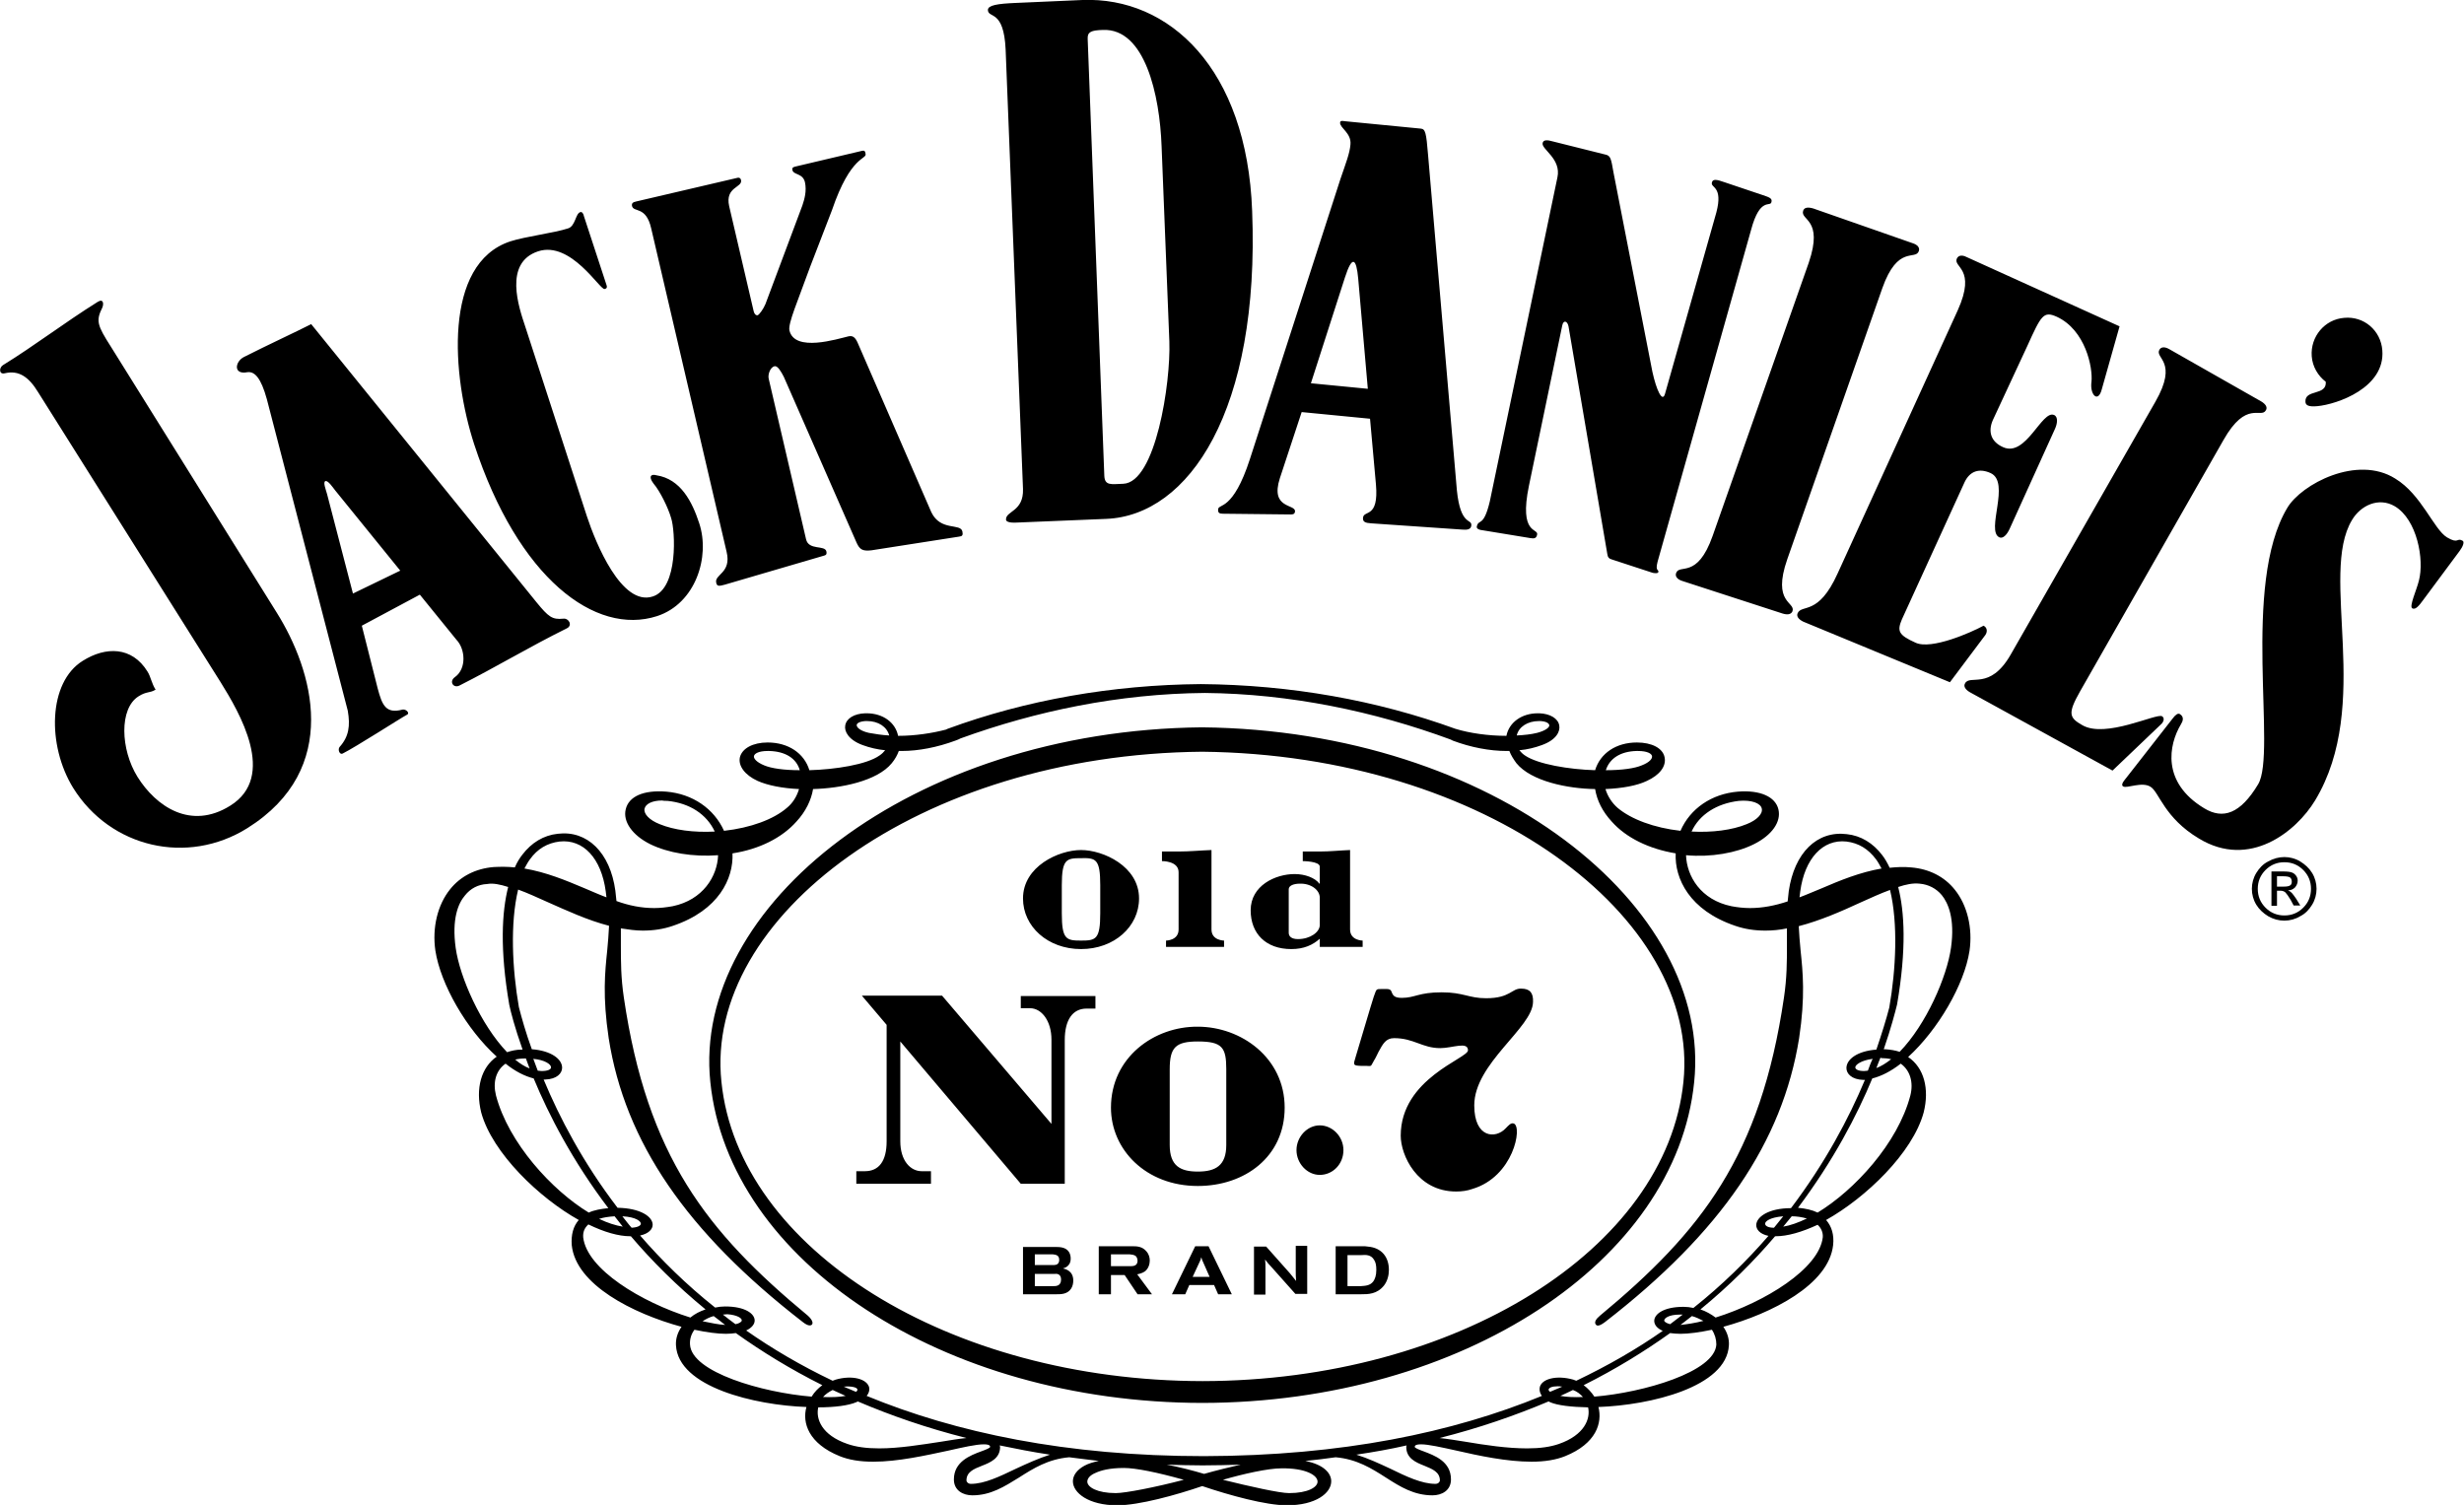 <?xml version="1.0" encoding="utf-8"?>
<!-- Generator: Adobe Illustrator 21.0.0, SVG Export Plug-In . SVG Version: 6.00 Build 0)  -->
<svg version="1.1" id="Layer_1" xmlns="http://www.w3.org/2000/svg" xmlns:xlink="http://www.w3.org/1999/xlink" x="0px" y="0px"
	 viewBox="0 0 666.7 407.2" style="enable-background:new 0 0 666.7 407.2;" xml:space="preserve">
<style type="text/css">
	.st0{fill-rule:evenodd;clip-rule:evenodd;}
</style>
<g>
	<g>
		<path class="st0" d="M292.9,0l-18.2,0.8c-4.7,0.2-7.4,0.6-7.4,1.9c0.1,2.4,4.3-0.3,4.8,10.7l4.7,118.9c0.2,6.2-4.7,5.9-4.6,8.3
			c0,0.5,0.8,0.9,2.8,0.8l24.3-1c22.4-0.9,41.6-29.3,39.5-83.3C337.4,18.5,316.3-0.9,292.9,0z M314.3,39.6l2.1,52.8
			c0.4,11.2-3.7,38.2-12.5,38.5c-3.2,0.1-5,0.6-5.1-2.2l-4.5-118.2c-0.1-1.9,1-2.3,4.1-2.4C309.8,7.6,313.8,25.7,314.3,39.6z
			 M362.6,33.2c-0.1,1.4,3.1,2.8,2.8,5.9c-0.2,2.4-1.2,4.9-2.7,9.3l-24.5,75.8c-4.6,14.2-8.5,12-8.6,13.6c-0.1,0.9,0.3,1.2,1.2,1.2
			l18.4,0.2c0.7,0,1.1-0.1,1.2-0.8c0.2-2.1-6.8-0.6-4.1-9l5.9-17.9l18.5,1.8l1.6,17.8c0.8,9.3-3.3,6.8-3.5,9
			c-0.1,1.1,0.6,1.4,2.2,1.5l24.7,1.7c1.2,0.1,2.3,0,2.4-1.1c0.2-2-2.9,0.3-3.9-9.5l-7.8-90.8c-0.5-6-0.7-7-2-7.1l-20.5-2
			C363.2,32.7,362.6,32.6,362.6,33.2z M367.5,75.4l2.6,29.8l-15.4-1.5l9.2-28.6C365.9,68.9,367,69.9,367.5,75.4z M417.4,38.7
			c-0.4,1.7,5.1,4.2,4,9.3l-18.3,87.7c-1.7,7.1-3,4.6-3.5,6.7c-0.2,0.7,0.7,1,1.7,1.1l12.8,2.1c1.1,0.2,1.6,0,1.8-0.9
			c0.5-1.9-5,0.2-2.2-13.3l9-43.3c0.3-1.6,1.4-1.3,1.7,0.2l10.5,61.6c0.1,0.9,0.5,1.3,1.3,1.5l11,3.6c0.6,0.1,1.4,0.2,1.5-0.2
			c0.2-0.8-0.9-0.1-0.2-2.8l25.3-89.8c2.4-9,5.2-6.1,5.5-7.5c0.3-1-0.5-1.3-2.3-1.9l-10.4-3.5c-2.2-0.8-3.2-0.9-3.4,0.1
			c-0.4,1.5,3.1,0.9,1.2,8.1l-13.9,49.1c-0.7,2.4-2.3-1-3.4-6l-10.5-53.8c-0.7-4-0.8-4.7-2.3-5l-14-3.5
			C418.6,37.8,417.6,37.8,417.4,38.7z M233.3,40.8L215.5,45c-0.9,0.2-1.2,0.3-1.1,1c0.3,1.4,2.8,0.8,3.4,3.3
			c0.5,2.4-0.1,4.5-0.7,6.3l-10,26.7c-0.5,1.2-1.6,2.8-2.1,3c-0.6,0.1-1-0.6-1.1-1.2l-6.6-28.3c-1.2-5.3,3.7-5,3.2-7.1
			c-0.1-0.5-0.5-0.7-0.9-0.6l-27.4,6.4c-1,0.2-1.3,0.5-1.2,1.2c0.4,1.9,3.8-0.1,5.2,6.1l20.4,87.5c1.4,5.8-3.4,6.1-2.8,8.4
			c0.2,1,0.8,0.9,2.3,0.5l27-7.9c0.6-0.2,0.6-0.6,0.5-1.1c-0.4-1.8-4.8-0.2-5.5-3.3l-10.1-43.4c-0.3-1.1,0.4-3.2,1.6-3.4
			c0.8-0.2,1.8,1.5,2.5,2.9l19.7,44.9c0.8,1.7,1.5,2.3,4,2l23.7-3.7c0.9-0.1,1.1-0.4,0.9-1.4c-0.5-2.3-5.9,0-8.4-5.2l-20-46
			c-0.7-1.5-1.4-1.8-2.4-1.6c-3,0.7-14.6,4.4-16-1.6c-0.4-1.9,2.2-7.8,5.6-17.2l5.9-15.3c5.1-15,9.5-13.7,9.1-15.3
			C234.1,40.8,233.8,40.7,233.3,40.8z M487.9,57c-0.9,2.7,5.6,2.1,1.5,14.1l-26,73.9c-4.2,11.9-9,7.4-9.9,10.1
			c-0.3,0.9,0.4,1.7,1.7,2.1l27.1,8.8c1.3,0.4,2.3,0.3,2.7-0.6c0.9-2.6-5.6-2.1-1.4-14.1L509.3,78c4.2-11.9,9-7.4,9.9-10.1
			c0.3-0.9-0.4-1.7-1.7-2.1l-26.9-9.4C489.2,56,488.2,56.1,487.9,57z M157,57.4c-1.3,0.4-1.3,3.8-3.3,4.4
			c-3.6,1.2-11.6,2.2-15.6,3.5c-18.3,6-15.8,36.5-9.8,54.9c11.9,36.3,32.8,51.9,49.5,46.5c10.4-3.4,14.4-16,11.4-25.1
			c-1.9-5.8-5-12-11.6-13c-1.3-0.4-2.3,0.2-0.8,2.2c1.8,2.1,4,6.6,4.8,9.4c1.1,3.3,2,19-5,21.2c-8.4,2.7-15.4-14.4-17.8-21.7
			l-16.7-51.4c-1.7-5.1-5.9-17.2,3.5-20.3c8.9-2.9,16.8,10.6,18,10.2c0.4-0.1,0.8-0.3,0.5-1.1l-6.1-18.6
			C157.9,57.9,157.5,57.2,157,57.4z M529.5,69.9c-1.2,2.5,5.4,2.6,0.2,14.1l-32.5,71.2c-5.2,11.5-9.6,8.2-10.8,10.7
			c-0.4,0.9,0.3,1.7,1.5,2.3l39.7,16.4l9.6-12.8c0.6-0.9,0.5-2-0.5-2.5c-3.3,1.8-14.1,6.6-18.4,4.6c-4.7-2.1-5-3.2-3.7-6.3l17-37.2
			c1.4-2.9,3.9-3.8,7-2.4c5.5,2.5-1.4,15.7,2.4,17.4c0.9,0.4,2-0.6,2.8-2.4l12.2-26.9c0.7-1.5,0.9-3.3-0.2-3.8
			c-3.3-1.5-7.6,11.5-13.8,8.7c-3.4-1.5-4.1-4.3-2.8-7.3l9.3-20c3.8-8.4,4.4-9.6,8-8c7.8,3.6,9.8,13.8,9.4,17.6
			c-0.5,3.5,1.8,5.9,2.8,2l4.8-17l-41.5-18.8C531,69,530,69,529.5,69.9z M26.4,81.7c-9.1,5.7-17,11.8-25.6,17.1
			c-1.1,0.7-1.1,2.6,0.5,2.2c3.8-0.9,6.5,1,9,5.1l49.4,78.5c5.1,8.2,15.3,25.5,2.6,33.4c-10.7,6.7-20.1,0.2-25.1-7.8
			c-4.6-7.4-5-18.5,0.3-21.8c2.2-1.4,3-0.8,4.6-1.8c-1.1-1.7-1.3-3.5-2.2-4.9c-4.2-6.8-11.3-6.8-17.5-2.9
			c-9.4,5.8-9.7,22.9-2.6,34.4c10.1,16.2,30.9,21,47.1,10.9c25.7-16.1,17.7-42.8,8-58.3L30,93.8c-3.7-5.8-4.1-7-2.3-10.6
			C28.1,82.2,28,80.7,26.4,81.7z M634.3,86c-5.3,0.4-9.2,5.1-8.8,10.4c0.2,2.8,1.7,5.3,3.8,6.9c0.3,3.9-5.8,1.9-5.5,5.5
			c0.1,0.9,0.9,1.3,3.2,1.1c5.4-0.5,18.4-5,17.6-15.1C644.2,89.4,639.6,85.5,634.3,86z M584.3,94.6c-1.4,2.4,5.2,3.1-1.1,14.1
			L544,177.2c-5.6,9.7-11,5.2-12.3,7.7c-0.5,0.8,0.1,1.7,1.3,2.4l38.6,21.2l13.1-12.5c0.7-0.6,1.1-1.7,0.3-2.2
			c-1.5-0.9-15.3,6.1-21.6,2.4c-3.5-2-4-3.1-0.6-9.1l38.8-68c6.2-11,10.2-5.7,11.5-8.1c0.5-0.8-0.1-1.7-1.3-2.4L587,94.5
			C585.8,93.8,584.8,93.8,584.3,94.6z M618.9,137.4c-12.5,20.8-2.8,66.3-7.9,74.8c-4.8,8-9.5,9.6-14.6,6.5
			c-11.6-7-9.6-17.2-6.3-22.7c0.5-0.8,1-2-0.3-2.8c-0.5-0.3-1.2,0.2-2,1.3l-12.5,16c-0.2,0.3-1.7,1.8-0.8,2.3c1,0.6,5.1-1.4,7.4,0.1
			c2.3,1.4,3.7,8.4,13.1,14c13.7,8.3,26.3-1.9,31.4-10.3c15.7-26,1-61,10-75.9c2.3-3.9,7.2-6.3,11.6-3.7c6,3.6,8,14.4,6.5,20.1
			c-0.6,2.5-2.7,7-1.8,7.5c0.9,0.5,1.9-0.8,3-2.3l9.8-13.2c0.9-1.2,1.4-2.5,0.8-2.8c-1.6-0.9-1,1-4.2-0.9c-3.6-2.2-6.9-11.6-14-15.9
			C637.8,123,622.7,131,618.9,137.4z M66,96.6c-2.4,1.2-3,4.9,1,4.1c1.9-0.2,3.6,1.5,5.2,7.3l21.9,84.3c0.7,4.1,0.3,7-2.2,9.8
			c-0.6,0.7,0,2.2,0.8,1.8c3.6-1.8,15.7-9.6,17.4-10.5c0.9-0.4-0.2-1.6-1.2-1.4c-4.5,1.2-5.5-1.2-6.7-5.7l-4.3-17l15.7-8.4l9.9,12.2
			c2.4,2.5,2.8,7.8-0.4,10.1c-1.7,1.2-0.4,3.1,1.2,2.3c10.1-5.1,18.6-10.3,29.1-15.5c1.6-0.8,0.5-2.8-1-2.6c-3,0.3-4-0.5-7.2-4.4
			l-61-75.3C80.1,89.8,72.3,93.4,66,96.6z M90.7,132.7l17.6,21.7l-12.8,6.2l-7-26.9c-0.4-1.4-1.1-3.2-0.5-3.5
			C88.7,129.8,90.2,132.1,90.7,132.7z"/>
		<path d="M616.1,237.1v2.8h1.8c0.8,0,1.4-0.1,1.7-0.3c0.4-0.2,0.5-0.6,0.5-1.1c0-0.5-0.2-0.9-0.5-1.1c-0.3-0.2-1-0.3-1.8-0.3H616.1
			z M616.1,245.1h-1.5v-9.3h3.2c1.1,0,1.9,0.1,2.4,0.3c0.5,0.2,0.8,0.5,1.1,0.9c0.3,0.4,0.4,0.9,0.4,1.3c0,0.7-0.3,1.3-0.7,1.8
			c-0.5,0.5-1.1,0.8-1.9,0.8c0.4,0.2,0.7,0.4,1,0.7c0.3,0.3,0.7,0.9,1.2,1.6l1.1,1.8h-1.8l-0.8-1.5c-0.6-1-1.1-1.7-1.4-2
			c-0.3-0.3-0.8-0.5-1.4-0.5h-0.9V245.1z M618.1,233.3c-2,0-3.7,0.7-5.1,2.1c-1.4,1.4-2.1,3.1-2.1,5.1c0,2,0.7,3.7,2.1,5.1
			c1.4,1.4,3.1,2.1,5.1,2.1c2,0,3.7-0.7,5.1-2.1c1.4-1.4,2.1-3.1,2.1-5.1c0-2-0.7-3.7-2.1-5.1C621.8,234,620.1,233.3,618.1,233.3z
			 M618.1,231.9c1.5,0,3,0.4,4.3,1.2c1.3,0.8,2.4,1.8,3.2,3.1c0.8,1.3,1.2,2.8,1.2,4.3c0,1.5-0.4,3-1.2,4.3
			c-0.8,1.3-1.8,2.4-3.2,3.1c-1.3,0.8-2.8,1.2-4.3,1.2c-1.6,0-3-0.4-4.4-1.2c-1.3-0.8-2.4-1.8-3.2-3.1c-0.8-1.3-1.2-2.8-1.2-4.3
			c0-1.5,0.4-3,1.2-4.3c0.8-1.3,1.8-2.4,3.2-3.1C615.1,232.3,616.6,231.9,618.1,231.9z"/>
	</g>
	<path class="st0" d="M402.1,270.1c-4.7,0-6.1-1.6-12-1.6c-6.3,0-7.2,1.5-10.8,1.5c-1.9,0-2.3-0.6-2.6-1.2c-0.3-0.6-0.2-1.2-1.6-1.2
		c0,0-1.1,0-1.2,0c-1.7,0-1.4,0-2.2,2.1c-0.4,1.1-4.4,14.7-4.9,16.3c-0.7,2.2-0.7,2.3,1.4,2.4c0.1,0,1.2,0,1.4,0
		c1.7,0.1,1.2,0.2,2.2-1.5c0.3-0.4,1-1.9,1.2-2.3c1.2-2.2,2-3.7,4.2-3.7c5.4,0,7.6,2.7,12.5,2.7c3.3,0,7.5-1.9,7.5,0.6
		c0,2.2-18.2,7.6-18.2,23.1c0,5.2,4.4,15.1,15,15.1c1.5,0,3-0.2,4.4-0.7c11.1-3.3,13.6-16.8,11.2-17.7c-0.8-0.3-1.5,0.6-2.2,1.3
		c-2.7,2.9-8.5,2.7-8.5-6.2c0-11.4,15.8-21,15.9-28c0.1-2.4-0.8-3.6-3.2-3.6C409,267.4,408.7,270.1,402.1,270.1z M276.2,269.4v3.4
		h2.5c3.1,0,5.8,3.4,5.8,8.5v22.8l-29.6-34.7l-21.7,0l6.7,7.9v31.5c0,5.4-2.1,8.1-5.9,8.1h-2.3v3.4h20.2v-3.4h-2.5
		c-3.1,0-5.8-2.9-5.8-8.1v-27l32.6,38.5h11.9v-38.9c0-5.4,2.1-8.5,5.9-8.5h2.4v-3.4H276.2z M300.6,299.7c0,11.4,9.5,21.2,23.5,21.2
		c12.7,0,23.5-7.9,23.5-21.2c0-13.5-11.8-21.9-23.5-21.9C312.3,277.7,300.6,286.1,300.6,299.7z M331.8,289.3v20.5
		c0,5.6-2.9,7.2-7.7,7.2c-4.7,0-7.6-1.5-7.6-7.2v-20.5c0-5.9,1.6-7.5,7.6-7.5C330.7,281.8,331.8,283.4,331.8,289.3z M350.8,311.2
		c0,3.6,2.9,6.7,6.3,6.7c3.5,0,6.4-2.9,6.4-6.7c0-3.7-3-6.7-6.4-6.7C353.7,304.5,350.8,307.6,350.8,311.2z M276.8,243.1
		c0,7.6,6.7,13.7,15.7,13.7c9,0,15.7-6.1,15.7-13.7c0-8.7-9.7-13.1-15.7-13.1C286.5,230,276.8,234.4,276.8,243.1z M297.7,239.5v7.6
		c0,7.1-1.2,7.4-5.2,7.4c-4,0-5.2-0.3-5.2-7.4v-7.6c0-7.1,1.3-7.3,5.2-7.3C296.5,232.1,297.7,232.4,297.7,239.5z M357.1,230.4h-4.6
		v2.6c0,0,4.6,0,4.6,1.5v4.6H357c-1.2-1.6-3.9-2.6-6.7-2.6c-5.2,0-11.9,3.1-11.9,9.8c0,6.3,4.1,10.5,11,10.5c3.4,0,5.8-1.1,7.7-2.8
		v2.2h11.6v-1.7c0,0-3.4,0-3.4-3V230C362.6,230.1,359.9,230.4,357.1,230.4z M357.1,242.9v7.4c0,1.9-2.6,3.8-5.9,3.8
		c-1.7,0-2.5-0.7-2.5-1.7v-11.8c0-1,1.4-1.5,3-1.5C354.7,239,357.1,240.8,357.1,242.9z M318.9,230.4h-4.5v2.6c0,0,4.5-0.1,4.5,3
		l0,15.5c0,3-3.4,3-3.4,3v1.7h15.7v-1.7c0,0-3.4,0-3.4-3l0-21.5C324.9,230.1,321.9,230.4,318.9,230.4z M297.3,337.2v13h3.3V345h3.7
		l3.5,5.2h3.9l-4-5.4c0.5-0.1,1.4-0.3,2.1-0.8c0.9-0.7,1.3-1.9,1.3-2.9c0-0.8-0.2-1.7-0.9-2.5c-1.1-1.3-2.4-1.4-3.9-1.4H297.3z
		 M307.5,340.1c0.2,0.3,0.3,0.8,0.3,1c0,1.5-1.3,1.5-2,1.5h-5.2v-3.2h5.1C307,339.5,307.3,339.8,307.5,340.1z M276.8,337.2v13h9
		c1.3,0,3,0,4-1.5c0.4-0.6,0.6-1.4,0.6-2.2c0-2.6-2-3.1-2.8-3.3c0.4-0.1,1.1-0.3,1.6-1c0.5-0.6,0.5-1.4,0.5-1.7
		c0-0.5-0.1-1.2-0.5-1.8c-0.9-1.3-2.5-1.3-3.9-1.3H276.8z M286.6,340.9c0,0.2,0,1-0.8,1.3c-0.3,0.1-0.7,0.1-1.1,0.1H280v-2.9h4.9
		C285.5,339.5,286.6,339.5,286.6,340.9z M287.1,346.2c0,1.8-1.4,1.8-2.1,1.8H280v-3.3h5.3C285.8,344.6,287.1,344.6,287.1,346.2z
		 M361.4,337.2v13h6.8c2,0,4.4,0,6.3-2.4c0.9-1.2,1.3-2.7,1.3-4.2c0-3.4-1.9-6-5.7-6.3c-0.5-0.1-1-0.1-1.4-0.1H361.4z M371.8,340.9
		c0.4,0.6,0.6,1.4,0.6,2.7c0,1.6-0.4,2.5-0.8,3.1c-0.9,1.2-2.2,1.2-3.4,1.3h-3.6v-8.4h3.8C369.6,339.5,371,339.5,371.8,340.9z
		 M350.6,337.2v6.7c0,1.1,0,1.5,0.1,2.7c-0.8-1-1-1.2-1.7-2.1l-6.4-7.2h-3.3v13h3.1V343c0-1,0-1.2-0.1-2.2c0.7,0.9,1,1.3,1.7,2
		l6.5,7.3h3.2v-13H350.6z M323.4,337.2l-6.3,13h3.6l1.1-2.5h6.7l1.1,2.5h3.7l-6.3-13H323.4z M325.2,340.7c0.1,0.2,0.1,0.4,0.2,0.5
		l1.9,4.3h-4.6l2-4.3c0.1-0.2,0.1-0.3,0.2-0.5c0-0.1,0.1-0.3,0.1-0.5C325.1,340.4,325.2,340.5,325.2,340.7z M256.4,197.2
		c-0.2,0.1-0.3,0.1-0.4,0.2c-3.8,1-8.5,1.7-12.9,1.7H243c-0.7-3.6-4.1-6.1-8.5-6.1l-0.4,0c-3,0.1-5.1,1.4-5.4,3.3
		c-0.3,1.6,0.9,3.9,4.7,5.3c1.9,0.7,4,1.2,6.1,1.4c-0.4,0.5-0.9,1-1.5,1.4c-3.5,2.5-12,3.8-19,4c-1.4-4.6-5.7-7.5-11.3-7.5
		c-4,0-6.9,1.6-7.5,4c-0.5,2.3,1.3,4.8,4.8,6.4c2.7,1.2,6.7,2,11.2,2.2c-0.6,2-1.7,3.8-3.3,5.1c-3.6,3.1-9.8,5.4-17,6.2
		c-2.7-6-8.5-10-15.6-10.6c-6.2-0.5-10.2,1.3-11,4.8c-0.8,3.3,1.8,7,6.6,9.4c4.9,2.4,11.6,3.5,18.4,3c-0.2,5.7-4.1,12.1-12.3,13.8
		c-1.7,0.3-3.3,0.5-5,0.5c-3.5,0-6.9-0.7-10.2-1.9c-0.1-0.9-0.2-1.8-0.3-2.8c-1.4-10.3-7.6-16.4-15.6-15.4c-3.8,0.4-7.1,2.4-9.6,5.7
		c-0.7,0.9-1.4,2-2,3.4c-1.9-0.2-3.8-0.2-5.7-0.1c-4.9,0.4-9,2.5-11.8,6c-3.4,4.2-4.9,10.4-4,16.6c1.4,9.1,8.4,21.3,16.6,28.7
		c-4.2,2.9-5.8,8.6-4.2,15.1c3,11,15.8,23.2,26.4,29.1c-1.5,1.7-2.1,4-1.9,6.8c1.1,10.7,16.5,18.5,29.7,22.1c-1.1,1.6-1.6,3.3-1.5,5
		c0.6,11.3,21.3,16.2,35.3,16.7c-1.2,4.3,0.6,9.9,9,13.3c2.5,1,5.4,1.5,9.1,1.5c6.7,0,14.2-1.7,20.3-3c4-0.9,7.5-1.7,9.6-1.7
		c1.7,0,1.7,0.5,1.7,0.7c0,0.3-1.3,0.8-2.4,1.2c-3,1.1-7.4,2.8-7.4,7.6c0,3,2.5,4.3,5,4.3c5,0,8.7-2.4,12.6-4.8
		c3.9-2.5,7.9-5,13.6-5.5c2.6,0.3,5.3,0.7,8,1c-1.5,0.3-2.8,0.7-3.9,1.3c-2,1.1-3.1,2.6-3.1,4.2c0,3.1,4.2,6.5,12,6.5
		c5.9,0,16-2.8,23-5.2c7.4,2.5,17.2,5.2,22.9,5.2c7.8,0,12-3.3,12-6.5c0-2.1-1.9-4.5-7-5.5c2.8-0.3,5.5-0.6,8.2-1
		c5.7,0.5,9.7,3,13.6,5.5c3.9,2.5,7.6,4.8,12.6,4.8c2.5,0,5-1.3,5-4.3c0-4.9-4.5-6.5-7.4-7.6c-1.1-0.4-2.4-0.9-2.4-1.2
		c0-0.2,0-0.7,1.7-0.7c2,0,5.5,0.8,9.6,1.7c6.1,1.4,13.6,3,20.3,3c3.6,0,6.6-0.5,9.1-1.5c8.4-3.4,10.1-9,9-13.3
		c14.1-0.5,34.7-5.4,35.3-16.7c0.1-1.7-0.4-3.4-1.5-5c13.1-3.6,28.5-11.4,29.7-22.1c0.3-2.8-0.4-5.1-1.9-6.8
		c10.7-6,23.4-18.1,26.4-29.1c1.6-6.4,0.1-12.1-4.2-15c8.1-7.4,15.2-19.6,16.6-28.7c0.9-6.2-0.6-12.4-4-16.6
		c-2.8-3.5-6.9-5.6-11.8-6c-2-0.2-3.9-0.1-5.8,0.1c-0.6-1.3-1.3-2.5-2-3.4c-2.5-3.3-5.8-5.3-9.6-5.7c-8.1-1-14.2,5.1-15.7,15.4
		c-0.1,1-0.2,1.9-0.3,2.8c-3.3,1.1-6.7,1.8-10.2,1.8c-1.7,0-3.4-0.2-5-0.5c-8.3-1.7-12.1-8.1-12.3-13.8c6.8,0.6,13.6-0.6,18.4-3
		c4.8-2.4,7.4-6,6.6-9.4c-0.8-3.4-4.9-5.3-11-4.8c-7.1,0.6-12.9,4.6-15.5,10.6c-7.1-0.8-13.3-3.1-17-6.2c-1.5-1.3-2.7-3.1-3.3-5.1
		c4.5-0.2,8.5-0.9,11.2-2.2c3.5-1.6,5.3-4,4.8-6.4c-0.5-2.5-3.5-4-7.5-4c-5.6,0-9.9,2.9-11.3,7.5c-7-0.2-15.5-1.6-19-4
		c-0.6-0.4-1.1-0.9-1.5-1.4c2.2-0.2,4.2-0.7,6.1-1.4c3.9-1.4,5-3.7,4.7-5.3c-0.3-1.9-2.5-3.2-5.4-3.3c0,0-0.4,0-0.4,0
		c-4.4,0-7.8,2.5-8.5,6.1h-0.1c-4.7,0-9.8-0.7-13.7-1.9c-21.2-7.7-44.5-11.9-68.9-12.1C301,185.3,277.6,189.4,256.4,197.2z
		 M392.5,200.1c0.2,0.1,0.4,0.2,0.6,0.3c4.8,1.8,9.9,2.8,14.6,2.8l0.7,0c0.4,1.1,1.1,2.2,1.9,3.3c4,4.9,13.9,6.9,21.3,7
		c0.5,3.1,2,6.1,4.5,8.8c3.9,4.4,10.1,7.4,17.3,8.6c-0.3,6.8,3.7,15.4,16.1,19.6c2.6,0.9,5.3,1.3,8.2,1.3c1.9,0,3.9-0.2,5.8-0.6
		c0,1.6,0,3.1,0,4.6c0,4.5,0,8.7-0.8,14.1c-6.3,42.9-22.3,63.3-49.8,86.1c-1.1,0.9-1.6,1.8-1.1,2.4c0.3,0.4,0.9,0.5,2.5-0.7
		c31.4-24.3,48-48.7,52.5-76.8c1.7-11.3,1-17.9,0.4-23.7c-0.2-2.2-0.4-4.3-0.5-6.6c5.8-1.5,11.5-4,16.7-6.4c2.9-1.3,5.5-2.5,8-3.4
		c2.2,9.1,1.6,21.5-0.2,31.8c-0.8,3.1-2,7-3.5,11.4c-5.3,0.4-8.1,2.7-8.1,5c0,1.5,1.4,3.1,4.6,3.2c0,0,0.2,0,0.2,0
		c0.1,0,0.2,0,0.2,0c-4.3,10.3-10.7,22.4-20,34.7c-6.1,0-9.4,2.4-9.4,4.6c0,1.1,0.9,2.4,3.3,2.9c-5.8,6.7-12.5,13.3-20.3,19.5
		c-0.9-0.2-1.8-0.3-2.7-0.3c-5.4,0-7.9,2-7.9,3.8c0,1,0.7,2,2.3,2.7c-7,4.9-14.8,9.4-23.4,13.5c-0.3-0.1-0.5-0.2-0.8-0.3
		c-4.6-1.3-8.7-0.2-9.1,2.2c-0.1,0.8,0.1,1.5,0.6,2.2c-24.1,9.9-54,16.2-91.4,16.3c-37.3,0-67.3-6.4-91.3-16.3
		c0.6-0.7,0.8-1.5,0.7-2.2c-0.5-2.4-4.6-3.5-9.1-2.2c-0.3,0.1-0.5,0.2-0.8,0.3c-8.6-4.1-16.4-8.7-23.4-13.6c1.5-0.7,2.3-1.7,2.3-2.7
		c0-1.8-2.5-3.8-8-3.8c-0.9,0-1.8,0.1-2.7,0.3c-7.8-6.2-14.5-12.8-20.3-19.5c2.4-0.5,3.4-1.8,3.4-2.9c0-2.2-3.3-4.5-9.5-4.6
		c-9.4-12.3-15.7-24.4-20-34.7c0.1,0,0.2,0,0.3,0h0.1c3.2-0.1,4.6-1.7,4.6-3.2c0-2.3-2.9-4.6-8.2-5c-1.6-4.4-2.7-8.3-3.5-11.4
		c-1.8-10.3-2.4-22.7-0.2-31.8c2.5,0.9,5.1,2.1,8,3.4c5.2,2.3,10.8,4.9,16.6,6.4c-0.1,2.3-0.3,4.5-0.5,6.7
		c-0.6,5.8-1.3,12.3,0.4,23.7c4.4,28.1,21.1,52.5,52.5,76.8c1.5,1.2,2.2,1,2.5,0.7c0.4-0.5,0-1.4-1.1-2.4
		c-27.4-22.7-43.5-43.2-49.8-86.1c-0.8-5.4-0.8-9.6-0.8-14.1c0-1.5,0-3,0-4.6c2,0.3,3.9,0.6,5.9,0.6c2.9,0,5.6-0.4,8.2-1.3
		c12.4-4.2,16.4-12.8,16.1-19.6c7.2-1.1,13.4-4.2,17.3-8.6c2.5-2.7,4-5.8,4.5-8.8c7.4-0.2,17.3-2.1,21.3-7c0.9-1.1,1.5-2.2,1.9-3.3
		l0.7,0c4.7,0,9.7-1,14.6-2.8c0.6-0.2,1-0.4,1.4-0.6c20.4-7.4,42.8-12.1,66.1-12.3C349.1,187.7,371.9,192.5,392.5,200.1z
		 M416.8,195.1c1.6,0.1,2.3,0.6,2.4,1.1c0.1,0.6-1,1.5-3.3,2.1c-1.6,0.4-3.5,0.6-5.5,0.7c0.5-2.3,2.9-3.9,6-3.9L416.8,195.1z
		 M240.6,199c-2-0.1-3.8-0.4-5.5-0.7c-2.2-0.5-3.3-1.4-3.3-2.1c0-0.5,0.8-1,2.4-1.1l0.4,0C237.7,195.1,240,196.7,240.6,199z
		 M447,204.6c0.1,0.6-0.5,1.6-2.8,2.5c-1.9,0.8-5.3,1.3-9.7,1.3c1-3.2,4-5.1,8.3-5.2l0.4,0C445.7,203.2,446.9,203.9,447,204.6z
		 M216.4,208.4c-4.3,0-7.7-0.5-9.6-1.3c-2.2-0.9-2.9-1.9-2.8-2.5c0.1-0.7,1.3-1.4,3.7-1.4l0.4,0
		C212.5,203.3,215.5,205.2,216.4,208.4z M476.7,218.8c0.3,1.4-1.3,3.1-4.1,4.2c-3.9,1.6-9.3,2.3-14.9,2c2.1-4.6,6.8-7.6,12.8-8.3
		C473.9,216.4,476.4,217.3,476.7,218.8z M180.6,216.7c6,0.6,10.6,3.6,12.8,8.3c-5.7,0.3-11-0.4-14.9-2c-2.8-1.1-4.4-2.8-4.1-4.2
		c0.3-1.3,2.1-2.2,4.7-2.2C179.5,216.7,180,216.7,180.6,216.7z M499.6,227.7c3.3,0.4,5.9,2,8,4.8c0.6,0.8,1,1.6,1.5,2.5
		c-5.8,1-11.2,3.2-16.3,5.4c-2,0.8-4,1.7-5.9,2.4c0.1-0.5,0.1-1,0.2-1.6C488.3,232.3,493.2,227,499.6,227.7z M163.9,241.2
		c0.1,0.6,0.1,1.1,0.2,1.6c-1.9-0.7-3.9-1.6-5.8-2.4c-5.2-2.2-10.5-4.4-16.4-5.4c0.5-0.9,0.9-1.7,1.5-2.5c2-2.8,4.7-4.4,8-4.8
		C157.8,227,162.7,232.2,163.9,241.2z M519.4,239.1c2.4,0.2,4.5,1.3,6,3.1c1.7,2.1,3.6,6.3,2.5,14.2c-1.1,7.9-6.7,20.8-13.9,28.2
		c-1.2-0.4-2.5-0.6-3.9-0.7l-0.4,0c2-5.8,3.1-10.1,3.6-12.1c2.6-15.1,2-25.2,0.3-31.8C515.7,239.3,517.6,238.9,519.4,239.1z
		 M137.5,240c-1.7,6.7-2.3,16.8,0.3,31.9c0.4,1.9,1.5,6.2,3.6,12.1l-0.3,0c-1.4,0-2.7,0.3-3.9,0.7c-7.1-7.4-12.8-20.3-13.9-28.2
		c-1.1-7.9,0.7-12.1,2.5-14.2c1.5-1.9,3.6-3,6-3.1C133.4,238.9,135.3,239.3,137.5,240z M509.1,286.3c0.9,0,1.8,0.1,2.6,0.3
		c-1.4,1.1-2.7,1.9-4,2.4c0.4-1,0.7-1.9,1.1-2.8L509.1,286.3z M149.1,288.8c0,0.5-0.7,1-2.6,1c-0.3,0-0.6-0.1-1-0.1
		c-0.4-1.1-0.8-2.2-1.2-3.2C147.5,286.8,149.1,288,149.1,288.8z M143.3,289.1c-1.3-0.5-2.6-1.3-3.9-2.4c0.8-0.2,1.6-0.3,2.6-0.3
		l0.3,0C142.6,287.2,142.9,288.1,143.3,289.1z M505.4,289.7c-0.3,0-0.7,0.1-1,0.1h0c-1.7,0-2.4-0.5-2.4-1c0-0.7,1.6-1.9,4.7-2.3
		C506.2,287.5,505.8,288.6,505.4,289.7z M516.9,296.4c-3.4,13-15.2,25.7-25.1,31.7c-1.4-0.7-3.2-1.1-5.3-1.3
		c9.6-12.8,16-25.1,20.1-35c2.4-0.6,5-1.9,7.7-4C516.8,289.6,517.8,292.8,516.9,296.4z M144.4,291.8c4.1,9.9,10.5,22.3,20.2,35.1
		c-2,0.2-3.8,0.5-5.3,1.2c-9.9-6-21.7-18.8-25.1-31.7c-0.9-3.6,0-6.8,2.6-8.6C139.4,289.9,142,291.2,144.4,291.8z M488.9,329.7
		c-2.3,1.1-4.5,1.9-6.4,2.2c0.8-0.9,1.5-1.9,2.3-2.8C486.1,329.1,487.5,329.3,488.9,329.7z M173.4,331.1c0,0.5-0.8,1-2.5,1.1
		c-0.9-1-1.7-2.1-2.5-3.1C172.2,329.3,173.4,330.5,173.4,331.1z M480,332.2c-1.6,0-2.4-0.5-2.4-1.1c0-0.6,1.2-1.7,4.9-2
		C481.7,330.1,480.9,331.1,480,332.2z M168.5,331.9c-1.9-0.3-4.1-1-6.4-2.1c1.2-0.4,2.6-0.6,4.2-0.7C167,330,167.8,331,168.5,331.9z
		 M493.2,334.8c-1,8.5-15.6,17.5-29,21.7c-1.2-0.9-2.6-1.7-4.1-2.2c7.8-6.4,14.5-13.1,20.2-19.8c0.1,0,0.2,0,0.2,0h0
		c3.1,0,7-1.1,11.3-3.1C492.8,332.3,493.3,333.5,493.2,334.8z M170.5,334.5L170.5,334.5c0.1,0,0.1,0,0.2,0
		c5.7,6.7,12.4,13.4,20.2,19.8c-1.5,0.5-2.9,1.2-4.1,2.2c-13.4-4.2-28-13.1-29-21.7c-0.1-1.4,0.3-2.5,1.4-3.5
		C163.5,333.4,167.4,334.5,170.5,334.5z M455.3,355.7c-1.1,0.9-2.3,1.7-3.4,2.6c-1.1-0.3-1.6-0.7-1.6-1c0-0.6,1.2-1.6,4.2-1.6
		C454.8,355.7,455.1,355.7,455.3,355.7z M200.7,357.3c0,0.3-0.6,0.8-1.7,1c-1.2-0.9-2.3-1.7-3.4-2.6c0.4,0,0.8-0.1,1.2-0.1
		C199.5,355.8,200.8,356.7,200.7,357.3z M460.9,357.4c-2.3,0.6-4.4,0.9-6.2,1.1c1-0.8,2.1-1.6,3.1-2.4
		C458.9,356.4,459.9,356.9,460.9,357.4z M196.2,358.5c-1.7-0.1-3.7-0.5-6.1-1c0.9-0.6,1.9-1.1,3-1.4
		C194.2,356.9,195.2,357.7,196.2,358.5z M196.4,360.9L196.4,360.9c1.1,0,1.9-0.1,2.7-0.2c7,5,14.8,9.8,23.4,14.1
		c-1.1,0.8-2.1,1.8-2.9,3.1c-13.3-1.1-32.5-6.6-32.9-14.1c-0.1-1.4,0.3-2.8,1.2-4C191.2,360.5,194.2,360.9,196.4,360.9z
		 M464.4,363.8c-0.4,7.4-19.7,13-33,14.1c-0.8-1.2-1.8-2.3-2.9-3.1c8.6-4.3,16.4-9.1,23.4-14.1c0.8,0.1,1.7,0.2,2.8,0.2h0
		c2.2,0,5.2-0.4,8.5-1.1C464,361,464.4,362.4,464.4,363.8z M422.7,375.2c-1.1,0.5-2.2,0.9-3.3,1.4c-0.2-0.2-0.4-0.4-0.4-0.6
		c0.1-0.5,0.9-0.9,2.4-0.9C421.8,375.1,422.2,375.1,422.7,375.2z M232,376c0,0.2-0.1,0.4-0.4,0.6c-1.1-0.5-2.2-0.9-3.3-1.4
		C230.4,375,232,375.4,232,376z M428.3,378c-2.4,0.1-4.5,0-6.1-0.3c1.2-0.5,2.3-1.1,3.4-1.6C426.7,376.5,427.6,377.2,428.3,378z
		 M228.8,377.7c-1.6,0.3-3.7,0.4-6.1,0.3c0.7-0.8,1.6-1.4,2.6-1.9C226.5,376.6,227.6,377.2,228.8,377.7z M419.4,379.4
		c2.1,0.9,5.8,1.3,10.3,1.4c0.7,3.1-1,7.5-7.9,9.9c-2.3,0.8-5.1,1.2-8.6,1.2c-5.4,0-11.4-0.9-16.7-1.8c-2.6-0.4-4.9-0.8-7-1
		c10.7-2.7,20.5-6.1,29.5-9.9C419.1,379.2,419.2,379.3,419.4,379.4z M261.5,389.1c-2.1,0.2-4.4,0.6-6.9,1
		c-5.3,0.8-11.3,1.8-16.7,1.8c-3.5,0-6.3-0.4-8.6-1.2c-7-2.4-8.6-6.8-7.9-9.9c4.5,0,8.2-0.5,10.3-1.4c0.1-0.1,0.3-0.1,0.4-0.2
		C241,383,250.8,386.4,261.5,389.1z M380.5,391.5c0,3.1,2.6,4.2,4.9,5.1c2.2,0.9,4.2,1.7,4.2,4c0,0.3-0.4,0.9-1.2,0.9
		c-3.7,0-7.9-2-12.2-4.1c-3-1.4-6-2.8-9.2-3.8c4.7-0.7,9.2-1.5,13.6-2.5C380.6,391.2,380.5,391.3,380.5,391.5z M284.1,393.6
		c-3.1,1-6.2,2.4-9.2,3.8c-4.4,2.1-8.5,4.1-12.2,4.1c-0.8,0-1.2-0.6-1.2-0.9c0-2.3,1.9-3.1,4.2-4c2.3-0.9,4.9-2,4.9-5.1
		c0-0.1-0.1-0.2-0.1-0.4C274.9,392,279.4,392.9,284.1,393.6z M320.3,400.4c-7.6,2-15.8,3.6-18.4,3.6c-5,0-7.7-1.6-7.7-3.1
		c0-0.9,0.8-1.8,2.3-2.4c1.3-0.6,3.6-1.3,7.6-1.3C307.3,397.2,313.2,398.4,320.3,400.4z M356.5,400.9c0,1.5-2.6,3.1-7.7,3.1
		c-2.6,0-10.6-1.8-17.9-3.6c5.5-1.6,12.2-3.1,15.8-3.1C353.1,397.2,356.5,399.1,356.5,400.9z M325.8,398.8c-3-0.9-6.5-1.8-10.1-2.5
		c3.2,0.1,6.3,0.2,9.6,0.2c0,0,0,0,0,0c0.1,0,0.1,0,0.1,0c0.1,0,0.1,0,0.1,0c0,0,0,0,0,0c3.5,0,6.8-0.1,10.2-0.2
		C332.7,397,329.3,397.8,325.8,398.8z M192.2,292.8c5,48.5,63,86.7,133.1,86.8c70.2-0.1,128.2-38.3,133.1-86.8
		c5-47.6-54.2-95.2-133.2-96C246.4,197.6,187.2,245.3,192.2,292.8z M455.5,292.7c-4.6,45.3-61.5,80.9-130.1,81
		c-68.6-0.1-125.6-35.7-130.2-81c-4.7-44.4,53.3-88.6,130.1-89.3C402.2,204.2,460.1,248.3,455.5,292.7z"/>
</g>
</svg>
